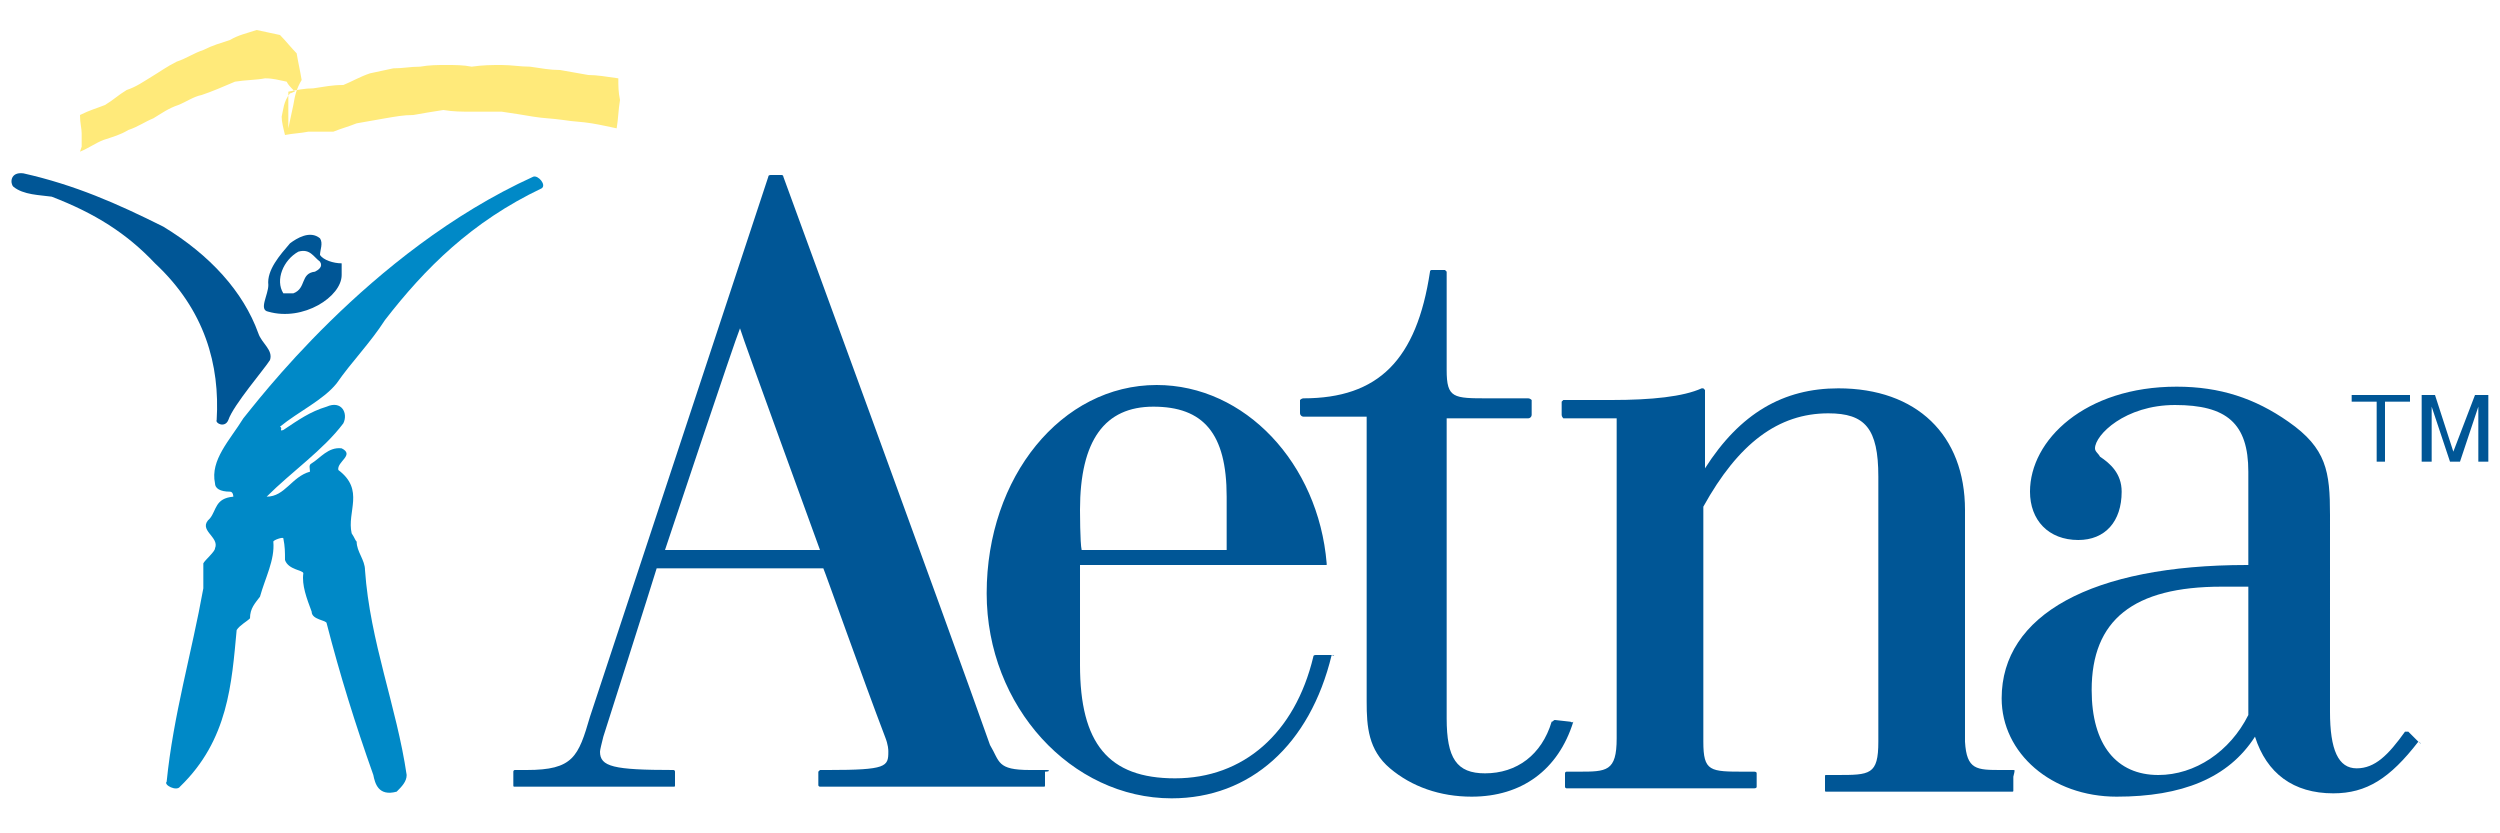 <?xml version="1.0" encoding="utf-8"?>
<!-- Generator: Adobe Illustrator 26.3.1, SVG Export Plug-In . SVG Version: 6.00 Build 0)  -->
<svg version="1.1" id="Layer_1" xmlns="http://www.w3.org/2000/svg" xmlns:xlink="http://www.w3.org/1999/xlink" x="0px" y="0px"
	 viewBox="0 0 150 50" style="enable-background:new 0 0 150 50;" xml:space="preserve">
<style type="text/css">
	.st0{fill-rule:evenodd;clip-rule:evenodd;fill:#FFEA7A;}
	.st1{fill-rule:evenodd;clip-rule:evenodd;fill:#005696;}
	.st2{fill-rule:evenodd;clip-rule:evenodd;fill:#0089C7;}
</style>
<g>
	<path class="st0" d="M4.8,9.1c0.5-0.2,0.9-0.5,1.4-0.7c0.6-0.2,1-0.3,1.5-0.6c0.6-0.2,1-0.5,1.5-0.7c0.5-0.3,0.9-0.6,1.5-0.8
		c0.5-0.2,0.9-0.5,1.4-0.6c0.6-0.2,1.3-0.5,2-0.8c0.6-0.1,1.3-0.1,1.8-0.2c0.5,0,0.8,0.1,1.3,0.2c0.1,0.2,0.2,0.3,0.5,0.6
		c-0.1,0-0.2,0.1-0.3,0.1C17,6.1,17,6.6,16.9,7c0,0.3,0.1,0.7,0.2,1.1C17.6,8,18,8,18.5,7.9c0.6,0,1,0,1.5,0
		c0.5-0.2,0.9-0.3,1.4-0.5c0.6-0.1,1.1-0.2,1.7-0.3c0.6-0.1,1.1-0.2,1.7-0.2c0.6-0.1,1.1-0.2,1.8-0.3c0.6,0.1,1.1,0.1,1.7,0.1
		c0.6,0,1.1,0,1.8,0C30.8,6.8,31.4,6.9,32,7s1.1,0.1,1.8,0.2c0.6,0.1,1.1,0.1,1.7,0.2c0.6,0.1,1,0.2,1.5,0.3
		c0.1-0.6,0.1-1.1,0.2-1.7c-0.1-0.5-0.1-0.8-0.1-1.3c-0.7-0.1-1.3-0.2-1.8-0.2c-0.6-0.1-1.1-0.2-1.7-0.3c-0.6,0-1.1-0.1-1.8-0.2
		c-0.6,0-1.1-0.1-1.7-0.1c-0.6,0-1.1,0-1.8,0.1c-0.5-0.1-1-0.1-1.5-0.1c-0.6,0-1,0-1.6,0.1c-0.6,0-1,0.1-1.6,0.1
		c-0.5,0.1-0.9,0.2-1.4,0.3c-0.6,0.2-1.1,0.5-1.6,0.7c-0.7,0-1.1,0.1-1.8,0.2c-0.5,0-1,0.1-1.5,0.2c0,0.3,0,0.8,0,1.1
		c0,0.5,0,0.8,0,1.1c0.1-0.5,0.2-0.9,0.3-1.4c0.1-0.6,0.2-1,0.5-1.5c-0.1-0.6-0.2-1-0.3-1.6c-0.3-0.3-0.7-0.8-1-1.1
		c-0.5-0.1-0.9-0.2-1.4-0.3c-0.6,0.2-1.1,0.3-1.6,0.6c-0.6,0.2-1,0.3-1.6,0.6c-0.6,0.2-1,0.5-1.6,0.7C10,4,9.6,4.3,9.1,4.6
		C8.6,4.9,8.2,5.2,7.6,5.4C7.1,5.7,6.8,6,6.3,6.3C5.8,6.5,5.4,6.6,4.8,6.9c0,0.5,0.1,0.8,0.1,1.1c0,0.2,0,0.6,0,0.8
		C4.8,9.1,4.8,9.1,4.8,9.1L4.8,9.1z"/>
	<path class="st1" d="M9.3,15.8c3,2.8,3.9,6.1,3.7,9.4c-0.1,0.2,0.5,0.5,0.7,0c0.3-0.9,2.2-3.1,2.5-3.6c0.2-0.6-0.5-1-0.7-1.6
		c-0.9-2.5-2.9-4.7-5.7-6.4c-2.8-1.4-5.3-2.5-8.4-3.2c-0.8-0.1-0.8,0.6-0.6,0.8c0.6,0.5,1.6,0.5,2.3,0.6C5.7,12.8,7.6,14,9.3,15.8
		L9.3,15.8z"/>
	<path class="st2" d="M14.6,25.1c-0.8,1.3-2,2.5-1.7,3.9c0,0.3,0.3,0.5,0.9,0.5c0.2,0,0.2,0.3,0.2,0.3c-1.1,0.1-1,0.8-1.4,1.3
		c-0.8,0.7,0.6,1.1,0.3,1.8c0,0.2-0.6,0.7-0.7,0.9c0,0.5,0,1,0,1.5c-0.7,3.9-1.8,7.6-2.2,11.6c-0.2,0.2,0.6,0.6,0.8,0.3
		c2.9-2.8,3.1-6.2,3.4-9.4c0.2-0.3,0.6-0.5,0.8-0.7c0-0.6,0.3-0.9,0.6-1.3c0.3-1.1,0.9-2.2,0.8-3.3c0-0.1,0.6-0.3,0.6-0.2
		c0.1,0.5,0.1,0.8,0.1,1.3c0.2,0.6,1.1,0.6,1.1,0.8c-0.1,0.7,0.2,1.5,0.5,2.3c0,0.5,0.9,0.5,0.9,0.7c0.8,3.1,1.7,6,2.8,9.1
		c0.1,0.5,0.3,1.3,1.4,1c0.3-0.3,0.6-0.6,0.6-1c-0.6-4.1-2.2-8-2.5-12.3c0-0.6-0.5-1.1-0.5-1.7c-0.1-0.1-0.1-0.2-0.3-0.5
		c-0.3-1.3,0.8-2.6-0.8-3.8c-0.1-0.5,1-0.9,0.2-1.3c-0.8-0.1-1.3,0.6-1.8,0.9c-0.2,0.1-0.1,0.3-0.1,0.5c-1.1,0.3-1.5,1.5-2.6,1.5
		c1.5-1.5,3.4-2.8,4.6-4.4c0.3-0.6-0.1-1.4-1-1c-1,0.3-1.7,0.8-2.6,1.4c-0.3,0.1,0-0.1-0.2-0.2c1.1-0.9,2.6-1.6,3.4-2.6
		c0.9-1.3,2-2.4,2.9-3.8c2.4-3.1,5.2-5.9,9.4-7.9c0.3-0.2-0.2-0.8-0.5-0.7C22.1,15.1,15.2,24.4,14.6,25.1L14.6,25.1z"/>
	<path class="st1" d="M19.2,15.3c0-0.3,0.2-0.7,0-1c-0.6-0.5-1.4,0-1.8,0.3c-0.6,0.7-1.4,1.6-1.3,2.5c0,0.6-0.6,1.5,0,1.6
		c2.1,0.6,4.4-0.9,4.4-2.2c0-0.2,0-0.5,0-0.7C20,15.8,19.4,15.6,19.2,15.3L19.2,15.3z M18.9,16.3c-0.9,0.1-0.5,1-1.3,1.3
		c-0.2,0-0.6,0-0.6,0c-0.5-0.8,0-2,0.9-2.5c0.7-0.2,0.9,0.3,1.3,0.6C19.4,16,19.1,16.2,18.9,16.3L18.9,16.3z"/>
	<path class="st1" d="M79.9,39.3C79.9,39.3,79.9,39.3,79.9,39.3H79c-0.1,0-0.2,0-0.2,0.1c-1.1,4.6-4.2,7.3-8.3,7.3
		c-4,0-5.7-2.1-5.7-6.8c0,0,0-5.6,0-6c0.3,0,14.7,0,14.7,0s0,0,0.1,0v-0.1l0,0c-0.5-6-4.9-10.7-10.2-10.7c-5.7,0-10.2,5.5-10.2,12.5
		c0,6.8,5.1,12.3,11.1,12.3C75,47.9,78.6,44.7,79.9,39.3C80.1,39.4,80.1,39.3,79.9,39.3L79.9,39.3z M64.8,30.6
		c0-4.2,1.5-6.2,4.4-6.2c3,0,4.4,1.6,4.4,5.4c0,0,0,2.9,0,3.2c-0.2,0-8.4,0-8.7,0C64.8,32.6,64.8,30.6,64.8,30.6L64.8,30.6z"/>
	<path class="st1" d="M145.1,44.5l-0.6-0.6c-0.1,0-0.1,0-0.1,0c-0.1,0-0.1,0-0.1,0c-1,1.4-1.8,2.2-2.9,2.2c-1.1,0-1.6-1.1-1.6-3.4
		V30.9c0-2.6-0.2-4-2.5-5.6c-2-1.4-4.1-2.1-6.7-2.1c-5.5,0-8.8,3.2-8.8,6.3c0,1.7,1.1,2.9,2.9,2.9c1.6,0,2.6-1.1,2.6-2.9
		c0-1.1-0.7-1.7-1.3-2.1c-0.1-0.2-0.3-0.3-0.3-0.5c0-0.8,1.8-2.6,4.8-2.6c3.1,0,4.4,1.1,4.4,4c0,0,0,5.4,0,5.6h-0.1
		c-9.3,0-14.7,3-14.7,8c0,3.3,3,5.9,6.9,5.9s6.7-1.1,8.3-3.6c0.7,2.2,2.3,3.4,4.7,3.4C142,47.6,143.4,46.7,145.1,44.5
		C145.3,44.7,145.3,44.6,145.1,44.5L145.1,44.5z M134.9,42.9c-1.1,2.2-3.2,3.6-5.4,3.6c-2.5,0-4-1.8-4-5.1c0-4.2,2.5-6.2,7.8-6.2
		c0.5,0,1,0,1.6,0C134.9,35.5,134.9,42.7,134.9,42.9L134.9,42.9z"/>
	<path class="st1" d="M62.8,46.2c0,0-0.5,0-1,0c-2,0-1.8-0.5-2.4-1.5C57,37.9,47,10.6,47,10.6c0-0.1-0.1-0.1-0.1-0.1h-0.6
		c-0.1,0-0.2,0-0.2,0.1L35.4,43c-0.7,2.4-1,3.2-3.8,3.2h-0.7c-0.1,0-0.1,0.1-0.1,0.1v0.8c0,0.1,0,0.1,0.1,0.1h9.5
		c0.1,0,0.1,0,0.1-0.1v-0.8c0,0,0-0.1-0.1-0.1c-3.6,0-4.4-0.2-4.4-1.1c0-0.1,0.1-0.5,0.2-0.9c0,0,2.9-9.1,3.2-10.1c0.2,0,9.8,0,10,0
		c0.1,0.2,2.4,6.7,3.7,10.1c0.2,0.5,0.2,0.8,0.2,0.9c0,0.9-0.1,1.1-3.6,1.1c-0.2,0-0.5,0-0.5,0l-0.1,0.1v0.8c0,0.1,0.1,0.1,0.1,0.1
		h0.2l0,0h13.1l0,0h0.1c0.1,0,0.1,0,0.1-0.1v-0.8C63,46.3,63,46.2,62.8,46.2L62.8,46.2z M39.9,33c0.1-0.3,4.2-12.6,4.5-13.3
		c0.2,0.7,4.7,13,4.8,13.3C48.7,33,40.3,33,39.9,33L39.9,33z"/>
	<path class="st1" d="M94.2,43.3C94.2,43.3,94.2,43.2,94.2,43.3l-0.9-0.1c-0.1,0-0.1,0.1-0.2,0.1c-0.6,2-2.1,3.1-4,3.1
		c-1.7,0-2.3-0.9-2.3-3.3c0,0,0-17.8,0-18c0.2,0,4.9,0,4.9,0c0.1,0,0.2-0.1,0.2-0.2V24c0,0-0.1-0.1-0.2-0.1c0,0-1,0-2.4,0
		c-2.1,0-2.5,0-2.5-1.7c0-2.3,0-5.9,0-5.9l-0.1-0.1h-0.8c0,0-0.1,0-0.1,0.1c-0.8,5.3-3.1,7.6-7.6,7.6C78.1,23.9,78,24,78,24v0.8
		c0,0.1,0.1,0.2,0.2,0.2c0,0,3.6,0,3.8,0c0,0.2,0,17.1,0,17.1c0,1.5,0.1,2.9,1.4,4s3,1.7,4.9,1.7c3,0,5.2-1.6,6.1-4.5
		C94.3,43.4,94.3,43.3,94.2,43.3L94.2,43.3z"/>
	<path class="st1" d="M120.8,46.2h-0.7c-1.5,0-2.1,0-2.2-1.7V30.6c0-4.5-2.9-7.3-7.6-7.3c-3.3,0-5.9,1.5-8,4.8c0-0.6,0-2.8,0-3.9
		c0-0.5,0-0.8,0-0.8l-0.1-0.1h-0.1c-1.1,0.5-3,0.7-5.4,0.7h-2.9l-0.1,0.1v0.8c0,0.1,0.1,0.2,0.1,0.2H97c0,0,0,15,0,19.2
		c0,2-0.6,2-2.3,2l0,0c-0.3,0-0.7,0-0.7,0s-0.1,0-0.1,0.1v0.8c0,0.1,0.1,0.1,0.1,0.1h11.2c0.1,0,0.2,0,0.2-0.1v-0.8
		c0-0.1-0.1-0.1-0.2-0.1c0,0-0.1,0-0.5,0l0,0c-2.1,0-2.5,0-2.5-1.8c0-4.2,0-14.1,0-14.1c2.1-3.8,4.5-5.6,7.5-5.6c2.2,0,3,0.9,3,3.8
		c0,0.1,0,0.3,0,0.6v15.3l0,0c0,2-0.5,2-2.5,2l0,0c-0.3,0-0.6,0-0.6,0c-0.1,0-0.1,0-0.1,0.1v0.8c0,0.1,0,0.1,0.1,0.1h11.1
		c0.1,0,0.1,0,0.1-0.1v-0.8C120.9,46.2,120.9,46.2,120.8,46.2L120.8,46.2z"/>
	<polygon class="st1" points="141.1,23.7 144.6,23.7 144.6,24.1 143.1,24.1 143.1,27.7 142.6,27.7 142.6,24.1 141.1,24.1 	"/>
	<path class="st1" d="M148.7,27.7v-2.4c0-0.1,0-0.6,0-0.9l0,0l-1.1,3.3H147l-1.1-3.3l0,0c0,0.3,0,0.8,0,0.9v2.4h-0.6v-4h0.8l1.1,3.4
		l0,0l1.3-3.4h0.8v4H148.7L148.7,27.7z"/>
</g>
</svg>
